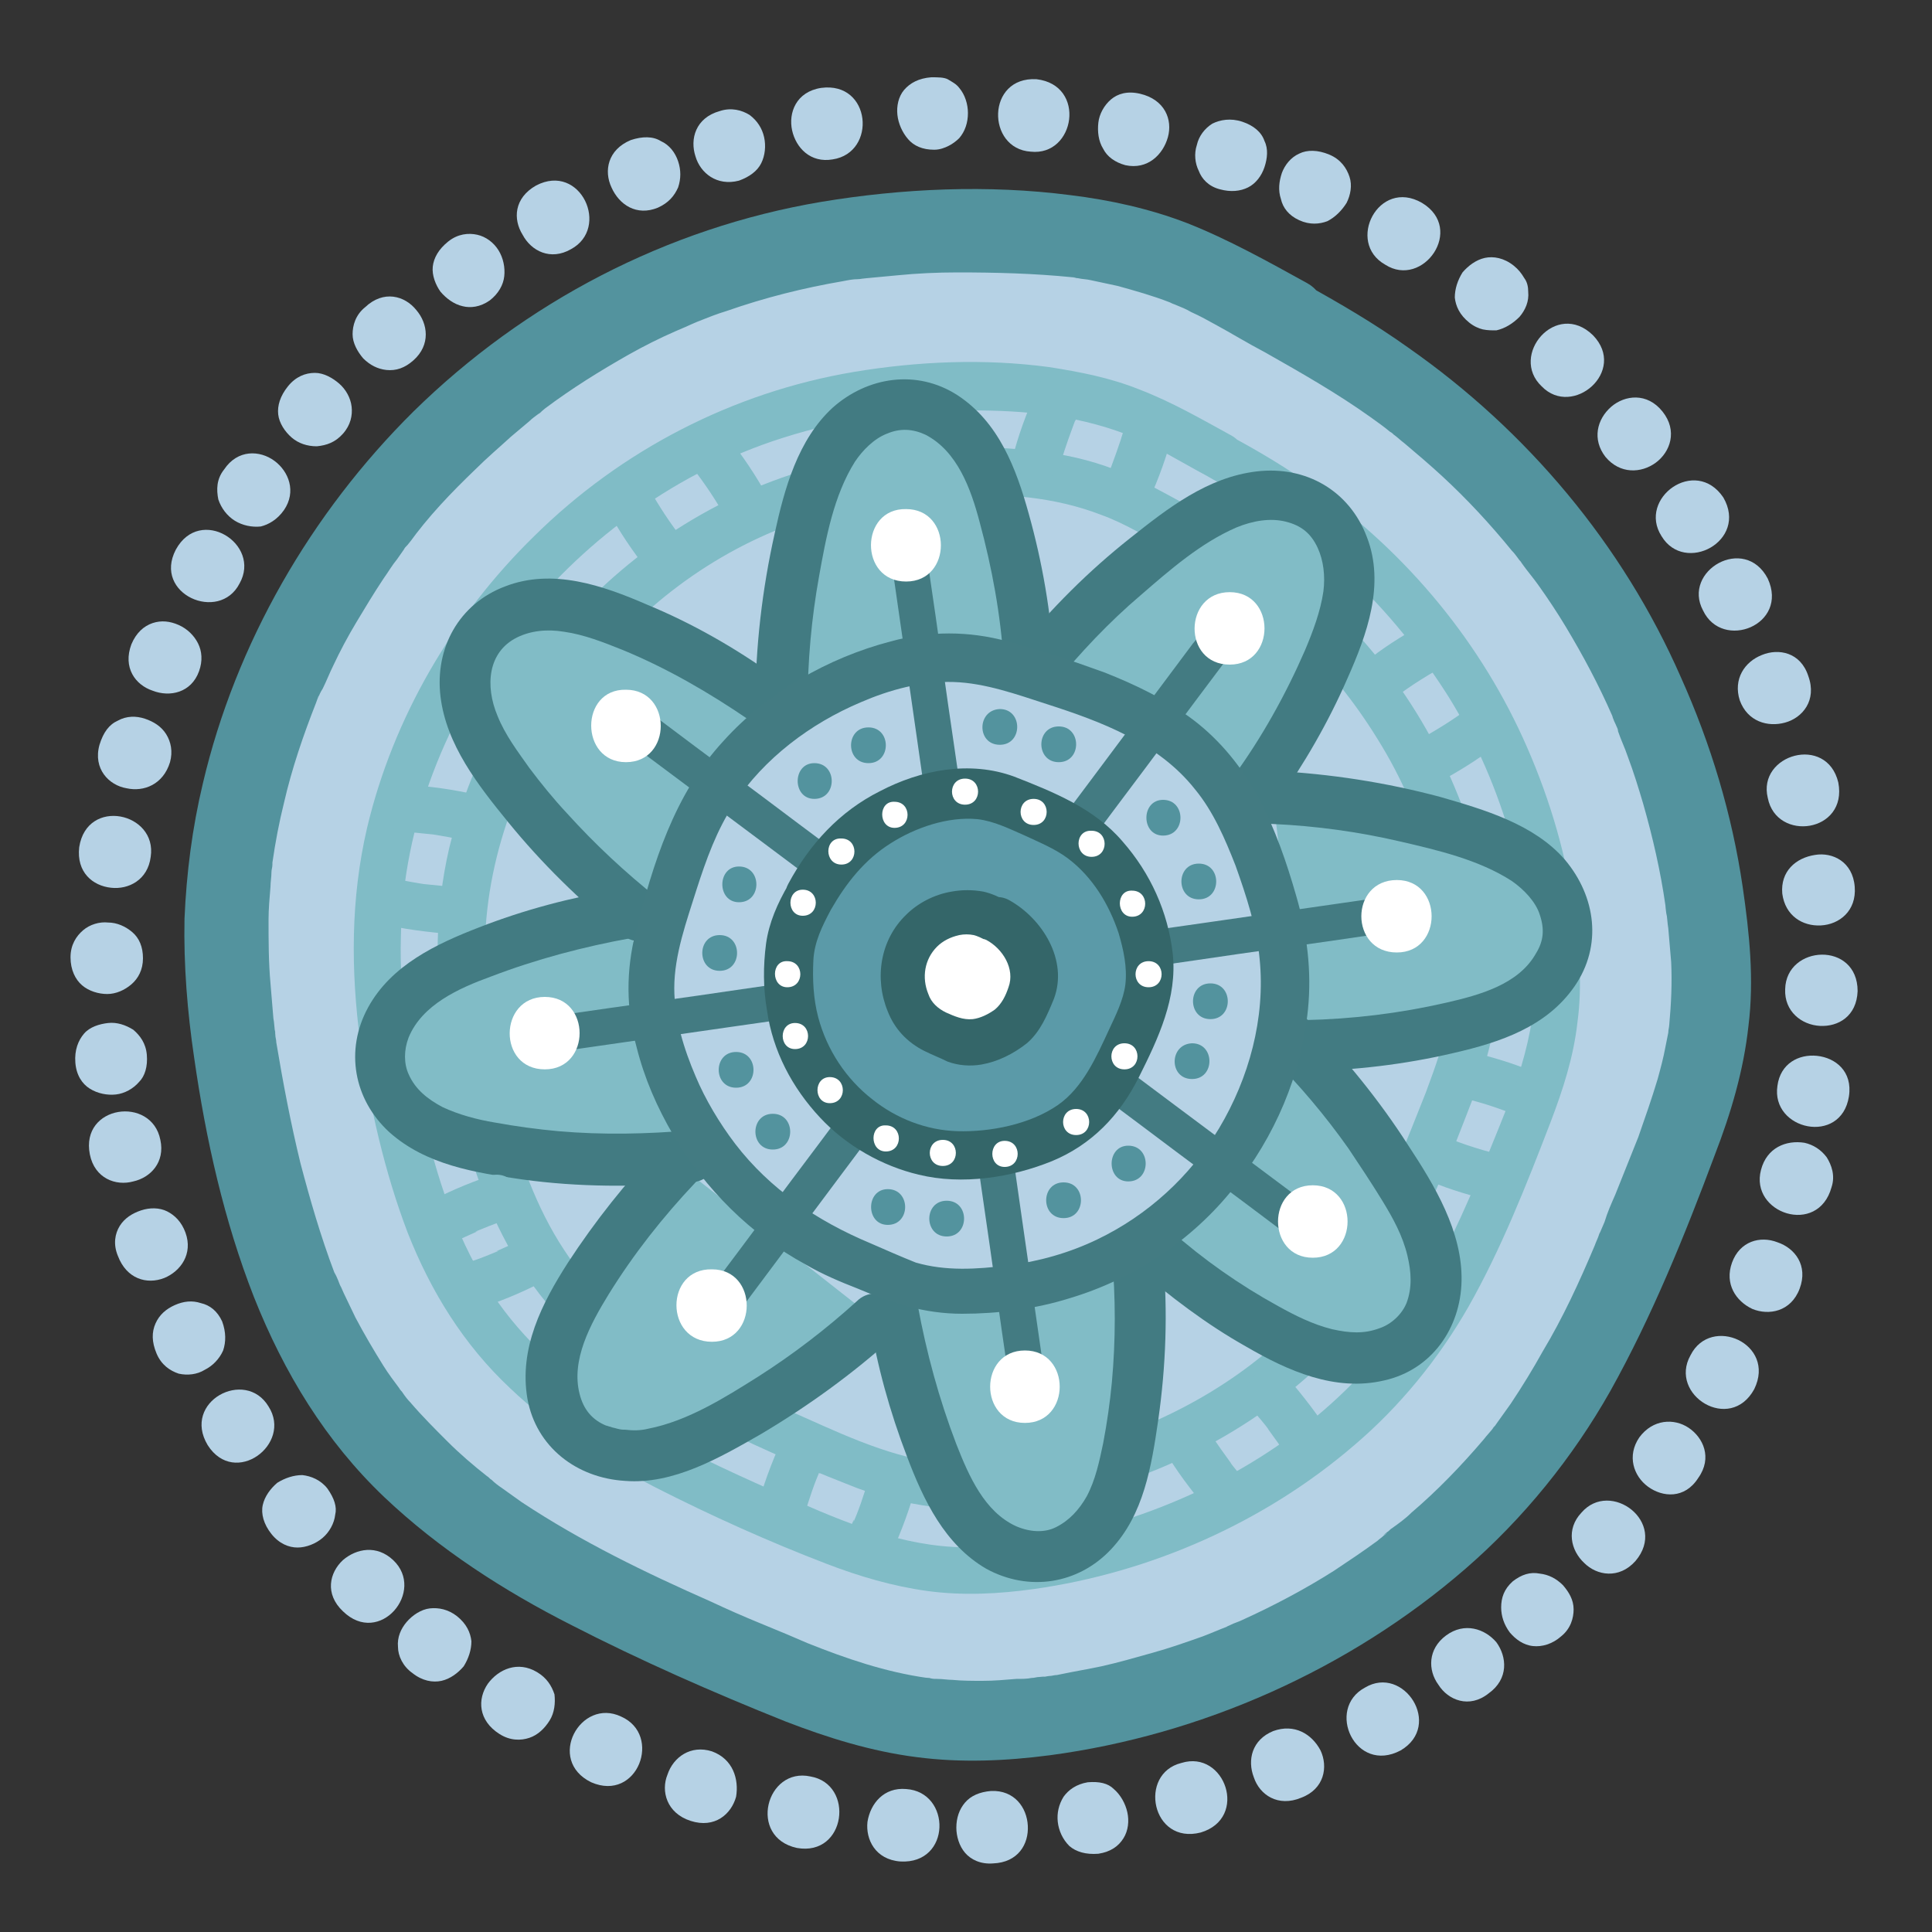 <?xml version="1.0" encoding="utf-8"?>
<!-- Generator: Adobe Illustrator 24.2.0, SVG Export Plug-In . SVG Version: 6.00 Build 0)  -->
<svg version="1.1" id="Layer_1" xmlns="http://www.w3.org/2000/svg" xmlns:xlink="http://www.w3.org/1999/xlink" x="0px" y="0px"
	 viewBox="0 0 200 200" style="enable-background:new 0 0 200 200;" xml:space="preserve">
<rect x="0" y="0" width="200" height="200" fill="#333333" stroke="none"/>
<style type="text/css">
	.st0{fill:#B6D2E5;}
	.st1{fill:#53939E;}
	.st2{fill:#80BCC6;}
	.st3{fill:#81BCC6;}
	.st4{fill:#427B82;}
	.st5{fill:#437B82;}
	.st6{fill:#5B9AA8;}
	.st7{fill:#346669;}
	.st8{fill:#FFFFFF;}
</style>
<g>
	<path class="st0" d="M133.1,32.9c3.4,1.9,6.8,3.9,10.1,6.1c17.8,12.2,29.6,31.1,33.1,52.3c0.8,4.9,1.3,9.9,0.7,14.9
		c-0.7,5.9-3,11.6-5.3,17.1c-3.4,8.4-6.9,16.8-12,24.2c-10.3,14.8-26.9,24.6-44.5,28.7c-7.1,1.7-14.5,2.5-21.7,1.2
		c-5.9-1-11.4-3.4-16.9-5.8c-14.6-6.3-29.8-13.2-39.3-25.9c-6.4-8.6-9.6-19.1-11.7-29.5c-1.6-7.8-2.7-15.8-2.2-23.8
		c0.3-4.2,1-8.4,2.1-12.5C31.2,59,46.4,40.7,66.1,31.2C76,26.4,87,24,97.9,23.8c10.3-0.1,19.2,0.5,28.4,5.4
		C128.6,30.4,130.9,31.6,133.1,32.9"/>
	<path class="st1" d="M131,36.5c3.7,2.1,7.4,4.2,10.9,6.7c0.7,0.5,1.4,1,2,1.5c0.2,0.1,0.3,0.2,0.5,0.4c-0.1-0.1-0.7-0.6-0.1-0.1
		c0.4,0.3,0.7,0.6,1.1,0.9c1.3,1.1,2.6,2.2,3.9,3.4c2.6,2.4,5,5,7.2,7.7c0.3,0.3,0.5,0.6,0.8,1c0.1,0.1,0.4,0.4,0.4,0.5
		c0-0.1-0.6-0.8-0.1-0.1c0.5,0.7,1.1,1.4,1.6,2.1c1,1.4,2,2.9,2.9,4.4c1.8,3,3.4,6,4.8,9.2c0,0.1,0.4,1.1,0.5,1.1c0,0-0.4-1-0.1-0.1
		c0.1,0.2,0.2,0.4,0.2,0.6c0.3,0.9,0.7,1.7,1,2.6c0.6,1.6,1.1,3.2,1.6,4.9c1,3.5,1.8,7,2.3,10.5c0,0.2,0.2,1.7,0.1,0.8
		c0.1,0.5,0.1,1,0.2,1.6c0.1,1.2,0.2,2.3,0.3,3.5c0.1,2.2,0,4.3-0.2,6.5c-0.1,0.7,0.1-0.6,0,0c0,0.2-0.1,0.5-0.1,0.8
		c-0.1,0.5-0.2,1-0.3,1.5c-0.2,1.1-0.5,2.2-0.8,3.3c-0.6,2-1.3,4-2,6c-0.8,2-1.6,4-2.4,6c-0.4,0.9-0.8,1.8-1.1,2.8
		c-0.2,0.5-0.4,0.9-0.6,1.4c0.3-0.7,0-0.1,0,0c-0.1,0.3-0.3,0.7-0.4,1c-1.6,3.8-3.3,7.5-5.4,11c-1,1.8-2.1,3.6-3.3,5.4
		c-0.5,0.7-1,1.4-1.5,2.1c-0.1,0.2-0.3,0.3-0.4,0.5c0.6-0.7,0.2-0.2,0.1-0.1c-0.3,0.4-0.7,0.8-1,1.2c-2.3,2.7-4.8,5.3-7.5,7.6
		c-0.6,0.6-1.3,1.1-2,1.6c-0.2,0.1-0.3,0.3-0.5,0.4c-0.1,0.1-0.7,0.5-0.2,0.2c0.5-0.3-0.1,0.1-0.2,0.2c-0.2,0.2-0.4,0.3-0.6,0.5
		c-1.5,1.1-3,2.1-4.5,3.1c-3,1.9-6.2,3.6-9.5,5.1c-0.4,0.2-0.8,0.3-1.2,0.5c-0.1,0.1-0.8,0.3-0.2,0.1c0.5-0.2-0.1,0-0.2,0.1
		c-0.8,0.3-1.7,0.7-2.5,1c-1.7,0.6-3.4,1.2-5.2,1.7c-1.8,0.5-3.5,1-5.3,1.4c-1,0.2-2,0.4-3.1,0.6c-0.5,0.1-1,0.2-1.5,0.3
		c-0.3,0-0.5,0.1-0.8,0.1c-0.1,0-1.1,0.2-0.6,0.1c0.5-0.1-0.3,0-0.4,0c-0.3,0-0.5,0.1-0.8,0.1c-0.5,0.1-1,0.1-1.6,0.1
		c-1.2,0.1-2.3,0.2-3.5,0.2c-1,0-2.1,0-3.1-0.1c-0.5,0-1-0.1-1.6-0.1c-0.3,0-0.5,0-0.8-0.1c-0.3,0-0.9-0.1-0.2,0
		c-4.3-0.6-8.4-2-12.4-3.6c-0.5-0.2-0.9-0.4-1.4-0.6c-0.2-0.1-0.5-0.2-0.7-0.3c0.2,0.1,0.7,0.3,0,0c-1-0.4-1.9-0.8-2.9-1.2
		c-1.7-0.7-3.3-1.4-5-2.2c-6.8-3-13.4-6.2-19.6-10.3c-0.7-0.5-1.4-1-2.1-1.5c-0.3-0.2-0.7-0.5-1-0.8c-0.2-0.1-0.3-0.3-0.5-0.4
		c-0.4-0.3,0.6,0.5,0,0c-1.4-1.1-2.8-2.3-4.1-3.6c-1.3-1.3-2.6-2.6-3.8-4c-0.3-0.3-0.6-0.7-0.8-1c-0.1-0.2-0.3-0.3-0.4-0.5
		c0.1,0.1,0.5,0.7,0.1,0.1c-0.6-0.8-1.2-1.6-1.7-2.4c-1-1.6-2-3.3-2.9-5c-0.4-0.8-0.8-1.7-1.2-2.5c-0.1-0.2-0.6-1.4-0.3-0.6
		c-0.2-0.5-0.4-1.1-0.7-1.6c-1.4-3.7-2.5-7.5-3.5-11.3c-1-4.1-1.8-8.3-2.5-12.5c0-0.3-0.1-0.5-0.1-0.8c-0.1-0.8,0-0.3,0-0.1
		c-0.1-0.5-0.1-1.1-0.2-1.6c-0.1-1.2-0.2-2.4-0.3-3.6c-0.2-2.2-0.2-4.4-0.2-6.6c0-1.1,0.1-2.2,0.2-3.4c0-0.5,0.1-1,0.1-1.5
		c0-0.3,0.1-0.5,0.1-0.8c0-0.1,0-0.3,0-0.4c-0.1,0.4-0.1,0.5,0,0.2c0.3-2.1,0.7-4.2,1.2-6.2c0.8-3.5,2-7,3.3-10.3
		c0.1-0.3,0.5-1.4,0.2-0.4c0.1-0.4,0.3-0.8,0.5-1.1c0.4-0.8,0.7-1.6,1.1-2.4c0.7-1.5,1.5-3,2.4-4.5c0.9-1.5,1.8-3,2.8-4.5
		c0.5-0.7,0.9-1.4,1.4-2c0.2-0.3,0.5-0.7,0.7-1c0.1-0.2,0.2-0.3,0.4-0.5c0.1-0.1,0.7-1,0.1-0.1c2-2.8,4.4-5.3,6.9-7.7
		c1.2-1.2,2.5-2.3,3.7-3.4c0.6-0.5,1.3-1.1,1.9-1.6c0.3-0.3,0.6-0.5,1-0.8c0.7-0.5-0.1,0.1-0.1,0.1l0.7-0.6c2.8-2.1,5.7-3.9,8.7-5.6
		c1.6-0.9,3.2-1.7,4.8-2.4c0.5-0.2,0.9-0.4,1.4-0.6c-0.7,0.3,0,0,0.2-0.1c0.2-0.1,0.5-0.2,0.7-0.3c1-0.4,2-0.8,3-1.1
		c4-1.4,8-2.4,12.1-3.1c0.5-0.1,1-0.2,1.5-0.2c0.3,0,0.6-0.1,0.9-0.1c-0.2,0-0.8,0.1,0,0c1.1-0.1,2.1-0.2,3.2-0.3
		c2-0.2,4.1-0.3,6.2-0.3c4,0,7.9,0.1,11.9,0.5c0.2,0,0.8,0.1-0.1,0c0.2,0,0.5,0.1,0.7,0.1c0.4,0.1,0.9,0.1,1.3,0.2
		c0.9,0.2,1.9,0.4,2.8,0.6c1.8,0.5,3.6,1,5.4,1.7c0.2,0.1,0.4,0.2,0.7,0.3c-0.8-0.3-0.2-0.1,0,0c0.5,0.2,1,0.4,1.5,0.7
		c0.9,0.4,1.8,0.9,2.7,1.4C127.3,34.4,129.1,35.5,131,36.5c1.9,1.1,4.7,0.5,5.8-1.5c1-2,0.5-4.6-1.5-5.7c-4-2.2-8.1-4.5-12.4-6.2
		c-3.9-1.5-8-2.4-12.1-2.9c-8.5-1.1-17.4-0.7-25.8,0.7C69,23.6,54.3,31.3,42.8,42.6C32.2,53.1,24.4,66.6,21,81.1
		c-1.1,4.6-1.7,9.3-1.9,14c-0.1,4.8,0.3,9.7,1,14.4c1.2,8.4,3.1,16.9,6.2,24.8c3.1,7.8,7.4,14.9,13.5,20.7
		c5.7,5.4,12.4,9.7,19.3,13.2c7.2,3.7,14.7,7,22.2,10c4.4,1.7,8.9,3.1,13.6,3.7c4.6,0.6,9.2,0.4,13.8-0.2c15.7-2.1,31-8.9,43-19.3
		c6-5.2,11.1-11.5,15-18.4c4.3-7.7,7.7-16.1,10.8-24.4c1.7-4.4,3-8.8,3.5-13.4c0.6-4.8,0.1-9.6-0.6-14.4c-1.1-7.5-3.3-14.8-6.4-21.7
		c-6-13.7-15.9-25.5-28.2-34.1c-3.5-2.5-7.1-4.6-10.9-6.7c-1.9-1.1-4.7-0.5-5.8,1.5C128.4,32.7,128.9,35.3,131,36.5"/>
	<path class="st2" d="M150.7,113.5c2.3,0.5,4.5,1.2,6.6,2.1c0.5,0.2,1.4,0,1.9-0.2c0.5-0.3,1-0.9,1.1-1.5c0.1-0.6,0.1-1.3-0.2-1.9
		c-0.1-0.2-0.3-0.3-0.4-0.5c-0.3-0.3-0.7-0.5-1.1-0.6c-2.1-0.9-4.3-1.5-6.6-2.1c-0.6-0.1-1.3-0.1-1.9,0.2c-0.5,0.3-1,0.9-1.1,1.5
		C148.8,111.8,149.4,113.2,150.7,113.5"/>
	<path class="st2" d="M156,119.7c-2.2-0.5-4.5-1.2-6.6-2.1c-0.5-0.2-1.4,0-1.9,0.2c-0.5,0.3-1,0.9-1.1,1.5c-0.1,0.6-0.1,1.3,0.2,1.9
		c0.1,0.2,0.3,0.3,0.4,0.5c0.3,0.3,0.7,0.5,1.1,0.6c2.1,0.9,4.3,1.5,6.6,2.1c0.6,0.1,1.3,0.1,1.9-0.2c0.5-0.3,1-0.9,1.1-1.5
		C157.9,121.5,157.3,120,156,119.7"/>
	<path class="st0" d="M182.3,121.1c-1.2,4.5,5.9,6.9,7.3,1.8c0.4-1.2,0-2.3-0.5-3.1c-0.6-0.8-1.4-1.3-2.3-1.5
		C184.9,118,182.9,118.8,182.3,121.1"/>
	<path class="st0" d="M179.3,130.7c-0.8,2.2,0.4,4,2.1,4.8c1.7,0.7,4,0.3,4.9-2.1c0.9-2.4-0.5-4.2-2.3-4.8
		C182.2,127.9,180.1,128.5,179.3,130.7"/>
	<path class="st0" d="M175,140.3c-2.3,4.1,4.1,8.1,6.6,3.5C183.9,139.1,177.1,136.1,175,140.3"/>
	<path class="st0" d="M169.7,148.8c-1.3,1.9-0.6,4,0.9,5.1c1.5,1.1,3.8,1.3,5.2-0.9c1.5-2.1,0.5-4.2-1-5.2
		C173.3,146.8,171.1,146.9,169.7,148.8"/>
	<path class="st0" d="M163.7,156.6c-1.6,1.7-1.1,3.9,0.3,5.2c1.3,1.3,3.6,1.7,5.3-0.2C172.7,157.6,166.7,153.1,163.7,156.6"/>
	<path class="st0" d="M156.6,163.7c-0.9,0.8-1.2,1.7-1.2,2.7c0,0.9,0.3,1.8,0.9,2.6c0.6,0.7,1.4,1.3,2.4,1.4c0.9,0.1,2-0.2,2.9-1
		c1-0.8,1.3-1.9,1.3-2.8c0-1-0.5-1.8-1.1-2.5c-0.7-0.7-1.5-1.1-2.4-1.2C158.4,162.7,157.5,163,156.6,163.7"/>
	<path class="st0" d="M149.7,169.3c-1.9,1.4-1.9,3.6-0.8,5.1c1,1.6,3.2,2.5,5.2,0.9c2.1-1.5,1.9-3.8,0.8-5.3
		C153.7,168.6,151.6,167.9,149.7,169.3"/>
	<path class="st0" d="M141.3,174.7c-4.1,2.2-1,9,3.7,6.5C149.4,178.6,145.3,172.3,141.3,174.7"/>
	<path class="st0" d="M131.8,179.2c-2.2,0.9-2.7,3-2,4.8c0.6,1.8,2.5,3.1,4.9,2.1c2.4-0.9,2.8-3.2,2-4.9
		C135.8,179.5,134,178.4,131.8,179.2"/>
	<path class="st0" d="M122.3,182.5c-4.5,1.1-3.1,8.5,2,7.2C129.3,188.2,126.8,181.1,122.3,182.5"/>
	<path class="st0" d="M112.6,184.5c-1.2,0.2-2,0.8-2.5,1.5c-0.5,0.8-0.7,1.7-0.6,2.6c0.1,0.9,0.5,1.8,1.2,2.5c0.7,0.6,1.7,0.9,3,0.8
		c1.3-0.2,2.1-0.8,2.6-1.6c0.5-0.8,0.6-1.8,0.4-2.7c-0.2-0.9-0.7-1.8-1.4-2.4C114.7,184.6,113.8,184.4,112.6,184.5"/>
	<path class="st0" d="M102.6,185.4c-1.2,0.1-2.1,0.5-2.7,1.2c-0.6,0.7-0.9,1.6-0.9,2.6c0,0.9,0.3,1.9,0.9,2.6
		c0.6,0.7,1.6,1.2,2.9,1.1c2.6-0.1,3.7-2,3.6-3.9C106.3,187.1,105,185.3,102.6,185.4"/>
	<path class="st0" d="M93.8,185.2c-2.3-0.2-3.7,1.5-4,3.4c-0.2,1.8,0.8,3.9,3.4,4.1C98.5,193,98.5,185.5,93.8,185.2"/>
	<path class="st0" d="M83.9,183.9c-4.6-1-6.5,6.3-1.4,7.4C87.6,192.2,88.5,184.7,83.9,183.9"/>
	<path class="st0" d="M73.7,181.3c-2.2-0.7-4,0.6-4.6,2.4c-0.7,1.7-0.1,4,2.4,4.8c2.5,0.8,4.2-0.7,4.7-2.5
		C76.5,184.2,75.9,182.1,73.7,181.3"/>
	<path class="st0" d="M64.3,177.7c-4.2-2-7.8,4.5-3.1,6.8C66,186.6,68.6,179.6,64.3,177.7"/>
	<path class="st0" d="M55.6,173.1c-2-1.2-4-0.3-5.1,1.2c-1.1,1.6-1,3.8,1.2,5.2c1.1,0.7,2.2,0.7,3.1,0.4c0.9-0.3,1.6-1,2.1-1.8
		c0.5-0.8,0.6-1.8,0.5-2.7C57.1,174.5,56.6,173.7,55.6,173.1"/>
	<path class="st0" d="M47.3,167.3c-0.9-0.7-1.9-0.9-2.8-0.8c-0.9,0.1-1.8,0.7-2.4,1.4c-0.6,0.7-1,1.6-0.9,2.6c0,0.9,0.5,2,1.5,2.7
		c1,0.8,2.1,1,3,0.8c0.9-0.2,1.7-0.8,2.3-1.5c0.5-0.8,0.8-1.7,0.8-2.6C48.7,169,48.3,168.1,47.3,167.3"/>
	<path class="st0" d="M40.7,161.5c-1.7-1.6-3.8-1.2-5.2,0c-1.4,1.3-1.9,3.5,0,5.3C39.3,170.5,44.1,164.7,40.7,161.5"/>
	<path class="st0" d="M33.9,154.1c-0.7-0.9-1.7-1.3-2.6-1.4c-0.9,0-1.8,0.3-2.6,0.8c-0.7,0.6-1.3,1.4-1.5,2.3c-0.2,0.9,0.1,2,0.9,3
		c0.8,1,1.8,1.4,2.7,1.4c0.9,0,1.9-0.4,2.6-1c0.7-0.6,1.2-1.5,1.3-2.4C34.9,156,34.6,155.1,33.9,154.1"/>
	<path class="st0" d="M27.8,145.6c-2.4-4-9-0.5-6.3,4C24.3,154,30.3,149.5,27.8,145.6"/>
	<path class="st0" d="M23,136.8c-0.5-1.1-1.3-1.7-2.2-1.9c-0.9-0.3-1.8-0.2-2.7,0.2c-0.9,0.4-1.6,1-2,1.9c-0.4,0.9-0.4,1.9,0.1,3.1
		c0.5,1.2,1.4,1.8,2.3,2.1c0.9,0.2,1.9,0.1,2.7-0.4c0.8-0.4,1.5-1.1,1.9-2C23.4,138.9,23.4,137.9,23,136.8"/>
	<path class="st0" d="M19.2,127.6c-0.4-1.1-1.1-1.8-1.9-2.2c-0.8-0.4-1.8-0.4-2.7-0.1c-0.9,0.3-1.7,0.8-2.2,1.6
		c-0.5,0.8-0.7,1.9-0.2,3.1c0.9,2.4,3,3,4.8,2.3C18.7,131.6,20,129.8,19.2,127.6"/>
	<path class="st0" d="M16.6,118c-0.9-4.6-8.3-3.6-7.3,1.5c0.5,2.5,2.7,3.3,4.5,2.8C15.6,121.9,17.1,120.3,16.6,118"/>
	<path class="st0" d="M15.2,109.2c-0.1-1.2-0.7-2-1.4-2.6c-0.8-0.5-1.7-0.8-2.6-0.7c-0.9,0.1-1.9,0.4-2.5,1.1c-0.6,0.7-1,1.7-0.9,3
		c0.1,1.3,0.7,2.2,1.5,2.7c0.8,0.5,1.8,0.7,2.7,0.6c0.9-0.1,1.8-0.6,2.4-1.3C15,111.4,15.3,110.4,15.2,109.2"/>
	<path class="st0" d="M14.8,99.2c0-1.2-0.4-2.1-1.1-2.7c-0.7-0.6-1.6-1-2.5-1c-0.9-0.1-1.9,0.2-2.6,0.8c-0.7,0.6-1.3,1.5-1.3,2.8
		c0,1.3,0.5,2.3,1.2,2.9c0.7,0.6,1.7,0.9,2.6,0.9c0.9,0,1.8-0.4,2.5-1C14.3,101.3,14.8,100.4,14.8,99.2"/>
	<path class="st0" d="M15.6,88.7c0.7-4.6-6.6-6.2-7.4-1c-0.3,2.6,1.4,4,3.3,4.2C13.3,92.1,15.3,91.1,15.6,88.7"/>
	<path class="st0" d="M17.6,78.9c0.3-1.1,0.1-2.1-0.4-2.9c-0.5-0.8-1.3-1.3-2.2-1.6s-1.9-0.3-2.8,0.2c-0.9,0.4-1.5,1.2-1.9,2.5
		c-0.7,2.5,1,4.2,2.8,4.5C14.9,82,16.9,81.2,17.6,78.9"/>
	<path class="st0" d="M20.6,69.5c0.4-1.1,0.3-2.1-0.1-2.9c-0.4-0.8-1.1-1.5-2-1.9c-0.9-0.4-1.8-0.5-2.7-0.2c-0.9,0.3-1.7,1-2.2,2.2
		c-0.9,2.4,0.4,4.2,2.2,4.8C17.6,72.2,19.8,71.7,20.6,69.5"/>
	<path class="st0" d="M24.8,60.4c2.3-4.1-4.1-8.1-6.6-3.5C15.8,61.5,22.7,64.5,24.8,60.4"/>
	<path class="st0" d="M29.4,52.8c1.3-1.9,0.5-4-1-5.1c-1.5-1.1-3.8-1.2-5.2,0.9c-0.8,1-0.8,2.1-0.6,3.1c0.3,0.9,0.9,1.7,1.7,2.2
		c0.8,0.5,1.8,0.7,2.7,0.6C27.8,54.3,28.7,53.8,29.4,52.8"/>
	<path class="st0" d="M35.5,44.9c0.8-0.9,1-1.9,0.9-2.8c-0.1-0.9-0.6-1.8-1.3-2.4c-0.7-0.6-1.6-1.1-2.5-1.1c-1,0-2,0.4-2.8,1.4
		c-0.8,1-1.1,2-1,2.9c0.1,0.9,0.7,1.8,1.4,2.4c0.7,0.6,1.6,0.9,2.6,0.9C33.8,46.1,34.7,45.8,35.5,44.9"/>
	<path class="st0" d="M42.8,37.3c1.8-1.6,1.5-3.8,0.3-5.2c-1.2-1.5-3.4-2.1-5.3-0.3c-1,0.8-1.3,1.9-1.3,2.8c0,0.9,0.5,1.8,1.1,2.5
		c0.7,0.7,1.5,1.1,2.4,1.2C41,38.4,41.9,38.1,42.8,37.3"/>
	<path class="st0" d="M50.7,31.1c0.9-0.7,1.4-1.6,1.5-2.5c0.1-0.9-0.1-1.9-0.6-2.7c-0.5-0.8-1.3-1.4-2.2-1.6c-0.9-0.2-2-0.1-3,0.7
		c-1,0.8-1.5,1.7-1.6,2.6c-0.1,0.9,0.3,1.9,0.8,2.6c0.6,0.7,1.4,1.3,2.3,1.5C48.7,31.9,49.7,31.8,50.7,31.1"/>
	<path class="st0" d="M59.1,25.8c4.1-2.2,1-9-3.6-6.6c-2.3,1.3-2.4,3.5-1.4,5.1C55,26,57,27,59.1,25.8"/>
	<path class="st0" d="M68.1,21.5c1.1-0.5,1.7-1.2,2.1-2.1c0.3-0.9,0.3-1.8,0-2.7c-0.3-0.9-0.9-1.7-1.8-2.1c-0.8-0.5-1.9-0.5-3.1-0.1
		c-2.4,1-2.8,3.2-2,4.9C64.1,21.2,65.9,22.4,68.1,21.5"/>
	<path class="st0" d="M76.5,18.7c1.1-0.4,1.9-1,2.3-1.8c0.4-0.8,0.5-1.8,0.3-2.7c-0.2-0.9-0.7-1.7-1.5-2.3c-0.8-0.5-1.9-0.8-3.1-0.4
		c-2.5,0.7-3.1,2.9-2.5,4.7C72.5,17.9,74.2,19.3,76.5,18.7"/>
	<path class="st0" d="M86.2,16.5c4.6-0.7,4-8.1-1.2-7.4c-2.6,0.4-3.4,2.6-3,4.4C82.4,15.3,83.9,16.9,86.2,16.5"/>
	<path class="st0" d="M96.7,15.5c0.6,0,1.1-0.2,1.5-0.4c0.4-0.2,0.8-0.5,1.1-0.8c0.6-0.7,0.9-1.6,0.9-2.6c0-0.9-0.3-1.9-0.9-2.6
		c-0.3-0.4-0.7-0.6-1.2-0.9C97.7,8,97.1,8,96.4,8c-1.3,0.1-2.2,0.6-2.8,1.3C93,10,92.8,11,92.9,11.9c0.1,0.9,0.5,1.8,1.1,2.5
		C94.6,15.1,95.5,15.5,96.7,15.5"/>
	<path class="st0" d="M106.7,15.7c4.6,0.5,5.8-6.9,0.6-7.5C102.1,7.9,102.1,15.4,106.7,15.7"/>
	<path class="st0" d="M116.5,17.1c2.3,0.5,3.9-1.1,4.4-2.9c0.5-1.8-0.3-3.9-2.9-4.5c-1.3-0.3-2.3,0-3,0.6c-0.7,0.6-1.2,1.5-1.3,2.4
		c-0.1,0.9,0,1.9,0.5,2.7C114.6,16.2,115.4,16.8,116.5,17.1"/>
	<path class="st0" d="M126.3,19.6c1.1,0.3,2.1,0.2,2.9-0.2c0.8-0.4,1.4-1.2,1.7-2.1c0.3-0.9,0.4-1.9,0-2.7c-0.3-0.9-1.1-1.6-2.3-2
		c-1.2-0.4-2.3-0.2-3.1,0.2c-0.8,0.5-1.4,1.3-1.6,2.2c-0.3,0.9-0.2,1.9,0.2,2.7C124.4,18.5,125.1,19.3,126.3,19.6"/>
	<path class="st0" d="M134.5,22.8c1.1,0.5,2.1,0.4,2.9,0.1c0.8-0.4,1.5-1.1,2-1.9c0.4-0.8,0.6-1.8,0.3-2.7c-0.3-0.9-0.9-1.8-2.1-2.3
		c-1.2-0.5-2.3-0.5-3.1-0.1c-0.9,0.4-1.5,1.2-1.8,2c-0.3,0.9-0.4,1.8-0.1,2.7C132.8,21.5,133.4,22.3,134.5,22.8"/>
	<path class="st0" d="M143.4,27.4c3.9,2.5,8.3-3.7,3.8-6.4C142.7,18.4,139.3,25.1,143.4,27.4"/>
	<path class="st0" d="M152.1,33.4c0.5,0.4,1,0.6,1.4,0.7c0.5,0.1,0.9,0.1,1.4,0.1c0.9-0.2,1.7-0.7,2.4-1.4c0.6-0.7,1-1.6,0.9-2.6
		c0-0.5-0.1-1-0.4-1.4c-0.3-0.5-0.6-0.9-1.1-1.3c-1-0.8-2.1-1-3-0.8c-0.9,0.2-1.7,0.8-2.3,1.5c-0.5,0.8-0.8,1.7-0.8,2.6
		C150.7,31.7,151.1,32.6,152.1,33.4"/>
	<path class="st0" d="M159.6,40c3.2,3.3,8.9-1.6,5.3-5.3C161.1,31,156.2,36.8,159.6,40"/>
	<path class="st0" d="M166.2,47.3c1.5,1.8,3.7,1.7,5.2,0.6c1.5-1.1,2.3-3.3,0.7-5.3c-1.6-2-3.9-1.7-5.3-0.5
		C165.3,43.4,164.8,45.5,166.2,47.3"/>
	<path class="st0" d="M172,55.5c2.4,4,9,0.5,6.4-4C175.5,47.2,169.5,51.6,172,55.5"/>
	<path class="st0" d="M176.3,63.2c2,4.2,8.9,1.5,6.7-3.3C180.6,55.3,174.1,59.1,176.3,63.2"/>
	<path class="st0" d="M180.1,72.5c0.8,2.2,2.9,2.8,4.7,2.3c1.8-0.5,3.3-2.3,2.4-4.8c-0.8-2.5-3.1-2.9-4.8-2.2
		C180.6,68.5,179.4,70.3,180.1,72.5"/>
	<path class="st0" d="M183,82.6c0.9,4.6,8.3,3.6,7.3-1.6C189.1,76,181.9,78.1,183,82.6"/>
	<path class="st0" d="M184.5,92.5c0.3,2.3,2.1,3.4,4,3.3c1.9-0.1,3.7-1.5,3.5-4c-0.2-2.6-2.3-3.6-4.1-3.3
		C185.9,88.8,184.3,90.2,184.5,92.5"/>
	<path class="st0" d="M184.8,102.4c-0.1,2.3,1.7,3.7,3.6,3.8c1.9,0.1,3.8-1,3.9-3.6C192.3,97.4,184.9,97.8,184.8,102.4"/>
	<path class="st0" d="M184,112.4c-0.7,4.6,6.6,6.2,7.4,1.1c0.4-2.6-1.4-4-3.3-4.2C186.2,109.1,184.3,110.1,184,112.4"/>
	<path class="st2" d="M121.3,57c4.6,2.5,8.9,5.4,12.7,8.9c3.3,3.1,6.2,6.7,8.6,10.6c2.5,4,4.3,8.2,5.6,12.8c1.4,5,2.5,10.5,1.8,15.6
		c-0.4,2.8-1.4,5.5-2.4,8.2c-1,2.5-2,5.1-3.1,7.6c-2.1,4.9-4.5,9.7-7.9,13.8c-6.1,7.3-14.5,12.3-23.5,15c-5.2,1.5-10.7,2.6-16.1,1.9
		c-5.4-0.7-10.6-3.3-15.6-5.5c-8.6-3.8-17.7-8.4-23-16.5c-2.9-4.4-4.7-9.5-6-14.6c-1.4-5.6-2.4-11.3-2.2-17c0.2-9.8,4.1-19.4,10-27
		C65.9,63,73.8,57.1,82.7,54c5.2-1.8,10.7-2.7,16.2-2.8c5.1-0.1,10.2,0.2,15.1,2.1C116.5,54.2,118.9,55.7,121.3,57
		c2.8,1.5,5.2-2.7,2.5-4.2c-2.8-1.5-5.5-3.1-8.4-4.2c-2.6-1-5.3-1.6-8.1-1.9c-5.8-0.7-11.7-0.5-17.5,0.5C79,48.9,69,54.2,61.3,61.8
		c-7.2,7.1-12.4,16.2-14.8,26C45,94.3,45,100.8,46,107.3c0.8,5.7,2.1,11.4,4.3,16.8c2.1,5.2,5,9.9,9.1,13.8c3.8,3.6,8.4,6.5,13,8.9
		c4.9,2.5,10.1,4.8,15.2,6.8c2.9,1.2,5.9,2,9.1,2.4c3.2,0.4,6.4,0.2,9.6-0.2c10.4-1.5,20.6-6,28.6-12.9c4.1-3.5,7.5-7.8,10.1-12.4
		c3-5.2,5.2-10.9,7.4-16.6c1.1-2.8,2-5.7,2.4-8.7c0.4-3.2,0.2-6.4-0.3-9.6c-0.7-5.2-2.2-10.2-4.3-15c-4.1-9.4-10.8-17.4-19.1-23.3
		c-2.4-1.7-4.9-3.1-7.4-4.6C121,51.2,118.5,55.4,121.3,57"/>
	<path class="st2" d="M125,49.3c5.3,3,10.4,6.2,14.8,10.4c3.9,3.7,7.3,7.9,10.2,12.5c2.9,4.7,5,9.6,6.5,14.9
		c1.7,5.8,2.9,12.3,2.1,18.4c-0.5,3.2-1.5,6.4-2.7,9.4c-1.2,3-2.4,6-3.7,8.9c-2.5,5.7-5.3,11.4-9.3,16.2c-7.1,8.6-17,14.5-27.6,17.7
		c-6.1,1.8-12.7,3.1-19,2.2c-6.3-0.9-12.2-3.8-17.9-6.3c-10.2-4.6-21-10-27.4-19.6c-3.4-5.2-5.5-11.1-6.9-17.1
		c-1.6-6.5-2.8-13.3-2.6-20C41.7,85.2,46.3,74,53.3,65c6.8-8.8,16.1-15.7,26.6-19.3c6.2-2.1,12.6-3.2,19.2-3.2
		c6-0.1,11.9,0.3,17.6,2.5C119.5,46.1,122.2,47.8,125,49.3c2.8,1.5,5.2-2.7,2.5-4.2c-3.1-1.7-6.2-3.5-9.6-4.8
		c-3-1.2-6.1-1.8-9.3-2.3c-6.7-0.9-13.6-0.6-20.2,0.5c-12.5,2.1-24.1,8.1-33.1,17C46.9,63.7,40.7,74.3,38,85.7
		c-1.7,7.3-1.7,14.7-0.7,22.2c1,6.7,2.5,13.4,4.9,19.7c2.4,6.1,5.8,11.6,10.6,16.1c4.4,4.2,9.7,7.5,15.1,10.3
		c5.7,2.9,11.7,5.6,17.7,7.9c3.4,1.3,6.8,2.3,10.4,2.8c3.7,0.5,7.4,0.3,11-0.2c12.1-1.7,23.9-6.9,33.2-14.9c4.7-4,8.7-8.9,11.8-14.3
		c3.4-6,6-12.6,8.5-19.1c1.3-3.4,2.4-6.8,2.8-10.4c0.5-3.7,0.2-7.4-0.3-11.1c-0.8-6-2.5-11.8-4.9-17.3c-4.7-10.8-12.4-20.1-22-26.9
		c-2.8-2-5.8-3.8-8.8-5.4C124.7,43.5,122.2,47.8,125,49.3"/>
	<path class="st3" d="M80.9,73c0-6.7,0.9-13.4,2.6-19.9c0.7-2.6,1.6-5.2,3.2-7.4c1.6-2.2,4-3.8,6.7-3.9c2.7-0.1,5.3,1.6,7,3.7
		c1.7,2.2,2.6,4.8,3.4,7.4c1.5,5.1,2.4,10.4,2.7,15.7"/>
	<path class="st4" d="M83.6,73c0-4.5,0.4-9,1.2-13.4c0.7-3.9,1.5-8.3,3.7-11.8c0.8-1.2,2-2.4,3.3-2.9c1.4-0.6,2.7-0.5,4,0.1
		c3.3,1.7,4.7,5.6,5.6,9c1.3,4.8,2.2,9.7,2.5,14.6c0.1,1.4,1.1,2.6,2.6,2.6c1.4,0,2.7-1.2,2.6-2.6c-0.3-5.2-1.2-10.4-2.6-15.4
		c-1.3-4.7-3.1-9.5-7.4-12.3c-4.2-2.7-9.3-1.9-12.9,1.3c-3.6,3.3-5,8.4-6,13c-1.3,5.8-2,11.8-2,17.7C78.3,76.4,83.6,76.4,83.6,73"/>
	<path class="st3" d="M107.2,69c4.2-5.2,9.1-9.8,14.6-13.8c2.2-1.6,4.5-3,7.1-3.7c2.6-0.7,5.6-0.4,7.7,1.2c2.2,1.7,3.1,4.5,3.1,7.3
		c0,2.7-1,5.4-2.1,7.9c-2.1,4.9-4.7,9.6-7.8,13.9"/>
	<path class="st4" d="M109.1,70.9c2.7-3.3,5.7-6.5,9-9.3c3-2.6,6.2-5.4,9.9-7c1.7-0.7,3.5-1,5.1-0.6c1.6,0.4,2.6,1.2,3.3,2.7
		c0.6,1.3,0.8,2.9,0.6,4.5c-0.3,2.1-1.1,4.2-1.9,6.1c-2,4.6-4.5,9.1-7.5,13.2c-0.8,1.2-0.2,2.9,0.9,3.6c1.3,0.8,2.8,0.2,3.6-0.9
		c2.9-4.1,5.4-8.4,7.4-13c2-4.5,3.9-9.7,2-14.6c-1.8-4.8-6.3-7.4-11.4-6.8c-5.1,0.6-9.2,3.8-13.1,6.9c-4.3,3.4-8.2,7.3-11.7,11.6
		c-0.9,1.1-1.1,2.6,0,3.7C106.3,71.8,108.2,72,109.1,70.9"/>
	<path class="st3" d="M131.8,82.7c6.7,0.3,13.3,1.5,19.7,3.5c2.6,0.8,5.1,1.8,7.2,3.5c2.1,1.7,3.6,4.2,3.6,6.9
		c-0.1,2.7-1.8,5.2-4,6.8c-2.2,1.6-4.9,2.4-7.6,3c-5.2,1.2-10.5,1.9-15.8,2"/>
	<path class="st4" d="M131.8,85.3c4.4,0.2,8.8,0.8,13.1,1.8c3.9,0.9,8.2,1.9,11.6,4.1c1.3,0.9,2.5,2.2,2.9,3.5
		c0.5,1.5,0.4,2.7-0.4,4c-1.8,3.2-5.8,4.3-9.3,5.1c-4.8,1.1-9.7,1.7-14.7,1.8c-3.4,0.1-3.4,5.3,0,5.3c5.2-0.1,10.4-0.7,15.5-1.9
		c4.8-1.1,9.6-2.7,12.5-6.9c2.9-4.2,2.2-9.3-1-13.1c-3.2-3.7-8.4-5.2-12.9-6.5c-5.6-1.5-11.4-2.4-17.3-2.7c-1.4-0.1-2.6,1.3-2.6,2.6
		C129.1,84.2,130.3,85.3,131.8,85.3"/>
	<path class="st3" d="M133.3,107.4c4.7,4.7,8.8,10.1,12.2,15.9c1.3,2.3,2.6,4.8,3,7.4c0.4,2.7-0.2,5.6-2,7.5c-1.9,2-4.8,2.6-7.6,2.3
		c-2.7-0.3-5.2-1.5-7.6-2.9c-4.6-2.6-8-4.9-12-8.4"/>
	<path class="st4" d="M131.5,109.3c3,3,5.7,6.2,8.1,9.6c1.2,1.8,2.4,3.6,3.5,5.4c1.1,1.8,2.1,3.6,2.6,5.7c0.4,1.7,0.5,3.3-0.1,4.9
		c-0.5,1.2-1.6,2.2-2.8,2.6c-1.6,0.6-3.1,0.5-4.9,0.1c-2-0.5-3.8-1.4-5.6-2.4c-4-2.2-7.7-4.8-11.1-7.8c-1.1-0.9-2.7-1.1-3.7,0
		c-1,1-1.1,2.8,0,3.7c3.6,3.1,7.4,6,11.5,8.3c4.3,2.5,9.2,4.7,14.3,3.5c4.9-1.1,7.9-5.4,8-10.3c0.1-5.1-2.8-9.9-5.5-14
		c-3-4.7-6.6-9.1-10.5-13.1C132.8,103.2,129.1,106.9,131.5,109.3"/>
	<path class="st3" d="M117.8,129.9c0.7,6.7,0.3,12.3-0.8,18.9c-0.4,2.6-1,5.3-2.4,7.6c-1.4,2.3-3.6,4.2-6.3,4.6
		c-2.7,0.3-5.4-1-7.3-3c-1.9-2-3.1-4.5-4.1-7c-2-4.9-3.4-10.1-4.3-15.3"/>
	<path class="st4" d="M115.1,129.9c0.4,4.4,0.4,8.8,0,13.2c-0.2,2.1-0.5,4.2-0.9,6.3c-0.4,1.9-0.8,3.8-1.7,5.5
		c-0.8,1.4-1.8,2.5-3.2,3.2c-1.2,0.6-2.7,0.5-4.1-0.1c-3.3-1.5-4.9-5.2-6.2-8.5c-1.8-4.7-3.1-9.5-4-14.4c-0.2-1.4-2-2.2-3.2-1.8
		c-1.5,0.4-2.1,1.8-1.8,3.2c0.8,4.9,2.1,9.6,3.9,14.3c1.7,4.5,3.9,9.1,8.2,11.6c4.4,2.4,9.5,1.6,12.9-2c3.4-3.6,4.2-8.6,4.9-13.4
		c0.8-5.6,1-11.2,0.5-16.9c-0.1-1.4-1.1-2.6-2.6-2.6C116.5,127.3,115,128.5,115.1,129.9"/>
	<path class="st3" d="M90.5,136.5c-5,4.5-10.5,8.4-16.5,11.4c-2.4,1.2-4.9,2.4-7.6,2.6c-2.7,0.3-5.6-0.4-7.4-2.4c-1.9-2-2.4-5-2-7.7
		c0.5-2.7,1.8-5.2,3.2-7.5c2.8-4.5,6.1-8.8,9.7-12.6"/>
	<path class="st4" d="M88.7,134.7c-3.2,2.9-6.6,5.5-10.2,7.8c-3.5,2.2-7.3,4.6-11.4,5.4c-0.8,0.2-1.6,0.2-2.4,0.1
		c-0.3,0-0.4,0-0.8-0.1c-0.3-0.1-0.5-0.1-0.7-0.2c-0.1,0-0.6-0.2-0.4-0.1c-1.5-0.6-2.4-1.7-2.8-3.3c-0.9-3.5,1.1-7.2,3-10.3
		c2.6-4.2,5.6-8,9-11.6c2.3-2.4-1.4-6.2-3.7-3.7c-3.5,3.7-6.7,7.7-9.5,12c-2.7,4.2-5.1,8.9-4.2,14.1c0.9,5,5.1,8.2,10.1,8.5
		c5,0.4,9.8-2.4,14-4.8c4.9-2.9,9.6-6.3,13.8-10.1c1.1-1,1-2.8,0-3.7C91.3,133.6,89.7,133.7,88.7,134.7"/>
	<path class="st3" d="M71.6,119.7c-6.7,0.7-13.4,0.4-20-0.7c-2.6-0.4-5.3-1-7.6-2.4c-2.3-1.4-4.2-3.7-4.5-6.3c-0.3-2.7,1-5.4,3-7.3
		c2-1.9,4.5-3.1,7-4.1c4.9-2,10.1-3.4,15.3-4.3"/>
	<path class="st4" d="M71.6,117c-4.6,0.4-9.2,0.5-13.8,0.1c-2.2-0.2-4.4-0.5-6.6-0.9c-1.8-0.3-3.7-0.8-5.4-1.6
		c-1.5-0.8-2.8-1.8-3.5-3.4c-0.5-1.1-0.5-2.5,0-3.8c1.4-3.4,5.2-5.1,8.5-6.3c4.7-1.8,9.6-3.1,14.6-4c1.4-0.2,2.2-2,1.8-3.2
		c-0.4-1.5-1.8-2.1-3.2-1.8c-4.9,0.8-9.8,2.1-14.4,3.9c-4.4,1.7-9.1,3.9-11.5,8.3c-2.4,4.4-1.5,9.5,2.2,12.9
		c3.8,3.4,8.9,4.2,13.8,4.9c5.8,0.8,11.7,0.8,17.5,0.3c1.4-0.1,2.6-1.1,2.6-2.6C74.3,118.3,73,116.9,71.6,117"/>
	<path class="st3" d="M66.3,94.8c-5.2-4.2-9.9-9-13.9-14.4c-1.6-2.2-3.1-4.5-3.8-7c-0.7-2.6-0.5-5.6,1.1-7.7
		c1.6-2.2,4.5-3.2,7.2-3.2c2.7,0,5.4,0.9,7.9,2c4.9,2,9.6,4.6,14,7.6"/>
	<path class="st4" d="M68.1,93c-3.4-2.7-6.5-5.6-9.4-8.8c-1.4-1.5-2.7-3.1-3.9-4.7c-1.2-1.7-2.5-3.4-3.3-5.4c-1.3-3.1-1-6.6,2-8.1
		c1.4-0.7,3.1-0.9,4.9-0.6c2.1,0.3,4.1,1.1,6.1,1.9c4.6,1.9,8.9,4.4,13,7.2c1.2,0.8,2.9,0.2,3.6-0.9c0.8-1.3,0.2-2.8-0.9-3.6
		C76,67,71.6,64.5,67,62.6c-4.6-2-9.8-3.8-14.7-1.9c-4.8,1.8-7.3,6.4-6.7,11.4c0.6,5,3.9,9.2,7,13c3.5,4.3,7.4,8.1,11.7,11.6
		c1.1,0.9,2.6,1.1,3.7,0C69.1,95.8,69.3,93.9,68.1,93"/>
	<path class="st5" d="M90.1,128.7c-5.5-2.3-10.4-5.6-14-10.3c-1.6-2.1-3.1-4.6-4.1-7c-1.2-2.8-2.2-6-2.2-9.1c0-3.5,1.3-7,2.3-10.2
		c1-3.1,2.1-6.2,3.9-8.9c3.1-4.7,7.9-8.3,13.1-10.5c3-1.3,6.3-2.2,9.6-2.1c3.3,0.1,6.6,1.3,9.7,2.3c5.6,1.8,11.5,4,15.3,8.8
		c1.9,2.3,3.1,5.1,4.2,7.9c1.1,3.1,2.2,6.4,2.5,9.7c0.6,6.1-1.1,12.3-4.2,17.5c-3,5-7.4,9-12.6,11.5c-2.9,1.4-6.1,2.3-9.3,2.7
		c-3.2,0.4-6.4,0.6-9.5-0.3C93.3,130.1,91.7,129.4,90.1,128.7c-1.2-0.5-2.7,0.5-3,1.7c-0.4,1.4,0.5,2.5,1.7,3
		c3.5,1.5,6.9,2.6,10.8,2.6c3.7,0,7.6-0.5,11.1-1.6c6.7-2,12.7-6,17-11.4c4.3-5.4,7-11.7,7.7-18.5c0.4-4-0.1-7.9-1.2-11.7
		c-1-3.5-2.2-7-3.9-10.2c-1.7-3.1-3.9-5.9-6.8-8.1c-2.8-2.1-5.9-3.6-9.2-4.9c-3.3-1.2-6.6-2.3-10-3.2c-4-1.1-8.1-1.1-12.1,0
		c-6.5,1.7-12.8,5.3-17.3,10.3c-5.1,5.5-7.3,12.7-9.1,19.8c-1,4-1,7.9,0.1,11.9c0.8,3.2,2.1,6.2,3.8,9.1c3.3,5.6,8,10.3,13.7,13.4
		c1.7,1,3.6,1.8,5.4,2.5c1.2,0.5,2.7-0.6,3-1.7C92.2,130.3,91.3,129.3,90.1,128.7"/>
	<path class="st5" d="M77,135.1c12.9-17.3,25.9-34.6,38.8-51.9c3.7-4.9,7.3-9.8,11-14.7c0.6-0.8,0.1-2.1-0.7-2.6
		c-1-0.6-2-0.1-2.6,0.7c-12.9,17.3-25.9,34.6-38.8,51.9c-3.7,4.9-7.3,9.8-11,14.7c-0.6,0.8-0.1,2.1,0.7,2.6
		C75.4,136.4,76.4,135.9,77,135.1"/>
	<path class="st5" d="M59.7,108.6c21.4-3.1,42.8-6.1,64.1-9.2c6-0.9,12.1-1.7,18.1-2.6c1-0.1,1.6-1.4,1.3-2.3
		c-0.3-1.1-1.3-1.5-2.3-1.3c-21.4,3.1-42.8,6.1-64.1,9.2c-6,0.9-12.1,1.7-18.2,2.6c-1,0.1-1.6,1.4-1.3,2.3
		C57.6,108.4,58.6,108.8,59.7,108.6"/>
	<path class="st5" d="M66.1,77.6c17.3,12.9,34.6,25.9,51.9,38.8c4.9,3.7,9.8,7.3,14.7,11c0.8,0.6,2.1,0.1,2.6-0.7
		c0.6-1,0.1-2-0.7-2.6c-17.3-12.9-34.6-25.9-51.9-38.8c-4.9-3.7-9.8-7.3-14.7-11c-0.8-0.6-2.1-0.1-2.6,0.7
		C64.8,76,65.3,77,66.1,77.6"/>
	<path class="st5" d="M108,141.5c-3.1-21.4-6.1-42.8-9.2-64.1c-0.9-6-1.7-12.1-2.6-18.1c-0.1-1-1.4-1.6-2.3-1.3
		c-1.1,0.3-1.5,1.3-1.3,2.3c3.1,21.4,6.1,42.8,9.2,64.1c0.9,6.1,1.7,12.1,2.6,18.1c0.1,1,1.4,1.6,2.3,1.3
		C107.8,143.6,108.2,142.5,108,141.5"/>
	<path class="st6" d="M83.8,92.9c0.5-0.8,0.9-1.7,1.5-2.4c3-4.3,7.5-7.2,12.7-8c1.2-0.2,2.4-0.3,3.6-0.2c1.4,0.2,2.8,0.7,4.2,1.3
		c2,0.8,4.1,1.7,5.9,2.9c3.6,2.5,6,6.5,7,10.8c0.4,1.7,0.6,3.5,0.3,5.3c-0.3,1.4-0.8,2.8-1.4,4.1c-1.5,3.5-3.2,7.2-6.3,9.5
		c-2.1,1.5-4.6,2.3-7.2,2.8c-1.9,0.4-3.8,0.7-5.8,0.5c-1-0.1-2-0.3-3-0.5c-5.1-1.4-9.6-5.1-11.8-9.8c-1.2-2.4-1.8-5.1-1.8-7.7
		c0-2.5,0.1-4.6,1.3-6.9C83.2,94,83.5,93.4,83.8,92.9"/>
	<path class="st7" d="M86,94.2c1.6-2.8,3.5-5.2,6.2-6.9c2.5-1.6,5.9-2.8,9-2.5c1.7,0.2,3.3,1,4.9,1.7c1.5,0.7,3.2,1.4,4.5,2.4
		c2.5,1.9,4.2,4.7,5.2,7.7c0.5,1.7,0.9,3.5,0.7,5.3c-0.2,1.6-1,3.2-1.7,4.7c-1.3,2.8-2.7,6-5.3,7.8c-2.9,2-7,2.8-10.4,2.7
		c-3.2-0.1-6.3-1.3-8.8-3.3c-2.7-2.1-4.7-5.1-5.6-8.5c-0.5-1.9-0.6-3.9-0.5-5.9C84.3,97.5,85.1,95.9,86,94.2
		c1.6-2.9-2.8-5.5-4.4-2.6c-1.1,1.9-2,3.9-2.3,6.1c-0.3,2.3-0.3,4.6,0.1,6.9c0.6,4.2,2.6,8,5.5,11.1c2.7,2.9,6.4,5,10.2,5.9
		c4.5,1.1,9.6,0.3,13.8-1.4c4.1-1.7,7-4.7,9-8.7c2-4,4-8.2,3.5-12.8c-0.5-4.3-2.3-8.3-5.2-11.6c-2.9-3.4-7.1-5.1-11.2-6.7
		c-4.6-1.7-9.7-0.7-13.9,1.5c-4.2,2.1-7.3,5.5-9.5,9.6C80,94.5,84.4,97,86,94.2"/>
	<path class="st8" d="M82.3,108.6c1.8,0,1.8-2.7,0-2.7C80.6,105.9,80.6,108.6,82.3,108.6"/>
	<path class="st8" d="M83.1,94.8c1.8,0,1.8-2.7,0-2.7C81.4,92.1,81.4,94.8,83.1,94.8"/>
	<path class="st8" d="M92.6,85.7c1.8,0,1.8-2.7,0-2.7C90.9,82.9,90.9,85.7,92.6,85.7"/>
	<path class="st8" d="M117.2,94.9c1.8,0,1.8-2.7,0-2.7C115.5,92.1,115.5,94.9,117.2,94.9"/>
	<path class="st8" d="M107,85.4c1.8,0,1.8-2.7,0-2.7C105.2,82.7,105.2,85.4,107,85.4"/>
	<path class="st8" d="M116.4,110.7c1.8,0,1.8-2.7,0-2.7C114.6,108,114.6,110.7,116.4,110.7"/>
	<path class="st8" d="M91.7,119.2c1.8,0,1.8-2.7,0-2.7C90,116.4,90,119.2,91.7,119.2"/>
	<path class="st8" d="M104,120.8c1.8,0,1.8-2.7,0-2.7C102.3,118.1,102.3,120.8,104,120.8"/>
	<path class="st8" d="M85.9,114.2c1.8,0,1.8-2.7,0-2.7C84.2,111.5,84.2,114.2,85.9,114.2"/>
	<path class="st8" d="M81.5,102.2c1.8,0,1.8-2.7,0-2.7C79.8,99.4,79.8,102.2,81.5,102.2"/>
	<path class="st8" d="M87.1,89.5c1.8,0,1.8-2.7,0-2.7C85.3,86.7,85.3,89.5,87.1,89.5"/>
	<path class="st8" d="M99.9,83.3c1.8,0,1.8-2.7,0-2.7C98.1,80.6,98.1,83.3,99.9,83.3"/>
	<path class="st8" d="M113,88.7c1.8,0,1.8-2.7,0-2.7C111.2,85.9,111.2,88.7,113,88.7"/>
	<path class="st8" d="M118.9,102.2c1.8,0,1.8-2.7,0-2.7C117.1,99.5,117.1,102.2,118.9,102.2"/>
	<path class="st8" d="M111.4,117.5c1.8,0,1.8-2.7,0-2.7C109.6,114.8,109.6,117.5,111.4,117.5"/>
	<path class="st8" d="M97.6,120.7c1.8,0,1.8-2.7,0-2.7C95.8,118,95.8,120.7,97.6,120.7"/>
	<path class="st7" d="M101.6,97.8c0.2,0.1,0.5,0.3,0.7,0.4c0.1,0,0.3,0.1,0.3,0.2c-0.3-0.4-0.2-0.2-0.1,0c0.2,0.2,0.4,0.3,0.5,0.5
		c0.1,0.1,0.2,0.2,0.2,0.3c-0.3-0.6-0.1,0,0,0.1c0.1,0.2,0.2,0.4,0.3,0.6c0.3,0.6-0.1-0.4,0.1,0.3c0.1,0.2,0.1,0.5,0.2,0.7
		c0,0.1,0.1,0.5,0,0.2c0-0.3,0,0.3,0,0.4c0-0.4,0.1-0.2,0,0c0,0.1-0.1,0.3-0.1,0.4c-0.1,0.3-0.2,0.5-0.3,0.8
		c0.2-0.5-0.1,0.3-0.2,0.4c-0.1,0.1-0.1,0.3-0.2,0.4c-0.1,0.1-0.4,0.8-0.1,0.2c-0.1,0.2-0.4,0.4-0.5,0.6c-0.1,0.1-0.2,0.2-0.3,0.3
		c0,0,0.5-0.3,0.1-0.1c-0.2,0.1-0.5,0.3-0.7,0.4c-0.1,0-0.4,0.2,0,0c0.4-0.1-0.2,0.1-0.2,0.1c-0.3,0.1-0.5,0.1-0.8,0.2
		c-0.5,0.1-0.1,0,0,0c-0.1,0-0.3,0-0.5,0c0.4,0,0.3,0.1,0,0c-0.1,0-0.3-0.1-0.4-0.1c-0.1,0-0.3-0.1-0.4-0.2c0.6,0.2-0.1,0-0.1-0.1
		c-0.5-0.2-1-0.4-1.4-0.7c-0.1-0.1-0.2-0.1-0.3-0.2c-0.2-0.1-0.3,0,0.1,0.1c-0.1,0-0.3-0.2-0.3-0.3c-0.1-0.1-0.4-0.5-0.2-0.2
		c0.2,0.4-0.4-0.8-0.2-0.4c0.1,0.3,0-0.1-0.1-0.2c0-0.1-0.1-0.2-0.1-0.3c-0.1-0.3-0.1-0.6-0.2-0.9c-0.1-0.5,0-0.2,0,0
		c0-0.3,0-0.5,0-0.8c0-0.1,0-0.3,0-0.5c0,0.1-0.1,0.6,0,0.1c0-0.1,0.3-0.7,0.2-0.7c0,0-0.3,0.6,0,0.1c0.1-0.1,0.1-0.2,0.2-0.3
		c0.1-0.1,0.1-0.2,0.2-0.3c0-0.1,0.3-0.5,0.1-0.2c-0.2,0.3,0,0,0.1-0.1c0.1-0.1,0.2-0.2,0.3-0.3c0.1-0.1,0.2-0.2,0.3-0.3
		c0.4-0.4-0.4,0.3,0.1-0.1c0.2-0.2,0.5-0.3,0.7-0.4c0.3-0.2-0.4,0.1,0,0c0.2-0.1,0.4-0.1,0.5-0.2c0.1,0,0.3-0.1,0.4-0.1
		c0.5-0.1-0.2,0,0.1,0c0.3,0,0.7,0,1,0c0.6,0-0.1,0-0.1,0c0,0.1,0.6,0.1,0.6,0.1c0,0-0.6-0.3-0.1,0
		C101.2,97.6,101.4,97.7,101.6,97.8c1.2,0.7,2.9,0.3,3.6-0.9c0.7-1.2,0.3-2.9-0.9-3.6c-0.8-0.4-1.6-0.8-2.5-1
		c-1.1-0.2-2.2-0.2-3.3,0c-1.8,0.3-3.5,1.2-4.7,2.4c-2.7,2.6-3.3,6.6-1.9,10c0.7,1.8,2,3.2,3.8,4.1c0.8,0.4,1.6,0.7,2.4,1.1
		c1.1,0.4,2.3,0.5,3.5,0.3c1.7-0.3,3.3-1.1,4.7-2.2c1.4-1.2,2.1-2.9,2.8-4.6c1.5-4-1.2-8.3-4.6-10.2c-1.2-0.7-2.9-0.3-3.6,0.9
		C100,95.4,100.3,97,101.6,97.8"/>
	<path class="st8" d="M101.6,98c0.2,0.1,0.3,0.2,0.5,0.3c0.8,0.6,1.4,1.5,1.5,2.4c0,0.2,0.1,0.5,0,0.7c0,0.3-0.1,0.5-0.2,0.8
		c-0.2,0.4-0.3,0.8-0.6,1.1c-0.5,0.7-1.3,1.1-2.1,1.3c-0.3,0.1-0.7,0.1-1,0.1c-0.3,0-0.5-0.2-0.8-0.3c-0.7-0.3-1.4-0.6-1.8-1.2
		c-0.3-0.4-0.4-0.9-0.5-1.4c-0.1-0.4-0.1-0.7-0.1-1.1c0-0.2,0-0.4,0.1-0.6c0.3-1,1-1.8,1.9-2.3c0.5-0.2,1-0.3,1.5-0.3
		c0.5,0,0.9,0,1.3,0.3C101.4,97.9,101.5,97.9,101.6,98"/>
	<path class="st8" d="M101.2,98.7c0.9,0.5,1.8,1.5,1.7,2.6c0,0.3-0.2,0.6-0.3,0.8c-0.1,0.3-0.3,0.6-0.4,0.8
		c-0.3,0.4-0.8,0.7-1.3,0.9c-0.3,0.1-0.6,0.2-0.9,0.1c-0.3,0-0.6-0.2-0.8-0.3c-0.5-0.2-1.1-0.5-1.4-0.9c-0.4-0.5-0.5-1.3-0.5-1.9
		c0-0.5,0.2-1,0.5-1.5c0.4-0.5,0.9-0.8,1.5-1c0.3-0.1,0.7-0.1,1-0.1C100.7,98.4,100.9,98.5,101.2,98.7c0.9,0.5,1.7-0.9,0.8-1.4
		c-0.4-0.2-0.8-0.4-1.2-0.5c-0.5-0.1-1-0.1-1.5,0C98.4,97,97.6,97.4,97,98c-1.3,1.3-1.6,3.2-0.9,4.9c0.3,0.9,1,1.5,1.8,1.9
		c0.9,0.4,1.8,0.8,2.8,0.7c0.8-0.1,1.6-0.5,2.3-1c0.7-0.6,1.1-1.4,1.4-2.3c0.7-1.9-0.6-4-2.3-4.9C101.1,96.8,100.3,98.2,101.2,98.7"
		/>
	<path class="st8" d="M127.3,68.8c4.8,0,4.8-7.5,0-7.5C122.5,61.3,122.4,68.8,127.3,68.8"/>
	<path class="st8" d="M144.6,98.6c4.8,0,4.8-7.5,0-7.5C139.7,91.1,139.7,98.6,144.6,98.6"/>
	<path class="st8" d="M135.9,130.2c4.8,0,4.8-7.5,0-7.5C131.1,122.7,131.1,130.2,135.9,130.2"/>
	<path class="st8" d="M73.7,138.9c4.8,0,4.8-7.5,0-7.5C68.8,131.3,68.8,138.9,73.7,138.9"/>
	<path class="st8" d="M56.4,110.7c4.8,0,4.8-7.5,0-7.5C51.6,103.2,51.5,110.7,56.4,110.7"/>
	<path class="st8" d="M64.8,78.9c4.8,0,4.8-7.5,0-7.5C60,71.3,60,78.9,64.8,78.9"/>
	<path class="st8" d="M106.1,147.3c4.8,0,4.8-7.5,0-7.5C101.3,139.8,101.3,147.3,106.1,147.3"/>
	<path class="st8" d="M93.8,60.2c4.8,0,4.8-7.5,0-7.5C89,52.6,88.9,60.2,93.8,60.2"/>
	<path class="st1" d="M84.3,82.7c2.4,0,2.4-3.7,0-3.7C82,79,82,82.7,84.3,82.7"/>
	<path class="st1" d="M89.9,79c2.4,0,2.4-3.7,0-3.7C87.5,75.3,87.5,79,89.9,79"/>
	<path class="st1" d="M103.5,77.1c2.4,0,2.4-3.7,0-3.7C101.1,73.5,101.1,77.1,103.5,77.1"/>
	<path class="st1" d="M109.6,78.9c2.4,0,2.4-3.7,0-3.7C107.2,75.2,107.2,78.9,109.6,78.9"/>
	<path class="st1" d="M120.4,86.5c2.4,0,2.4-3.7,0-3.7C118.1,82.8,118.1,86.5,120.4,86.5"/>
	<path class="st1" d="M124.1,93.1c2.4,0,2.4-3.7,0-3.7C121.7,89.4,121.7,93.1,124.1,93.1"/>
	<path class="st1" d="M125.3,105.5c2.4,0,2.4-3.7,0-3.7C122.9,101.8,122.9,105.5,125.3,105.5"/>
	<path class="st1" d="M123.4,111.7c2.4,0,2.4-3.7,0-3.7C121,108.1,121,111.7,123.4,111.7"/>
	<path class="st1" d="M116.8,122.3c2.4,0,2.4-3.7,0-3.7C114.5,118.6,114.5,122.3,116.8,122.3"/>
	<path class="st1" d="M110.1,126.1c2.4,0,2.4-3.7,0-3.7C107.7,122.4,107.7,126.1,110.1,126.1"/>
	<path class="st1" d="M98,128c2.4,0,2.4-3.7,0-3.7C95.6,124.3,95.6,128,98,128"/>
	<path class="st1" d="M91.9,126.8c2.4,0,2.4-3.7,0-3.7C89.6,123.1,89.6,126.8,91.9,126.8"/>
	<path class="st1" d="M80,119c2.4,0,2.4-3.7,0-3.7C77.6,115.3,77.6,119,80,119"/>
	<path class="st1" d="M76.2,112.6c2.4,0,2.4-3.7,0-3.7C73.8,108.9,73.8,112.6,76.2,112.6"/>
	<path class="st1" d="M74.5,100.5c2.4,0,2.4-3.7,0-3.7C72.1,96.8,72.1,100.5,74.5,100.5"/>
	<path class="st1" d="M76.5,93.4c2.4,0,2.4-3.7,0-3.7C74.2,89.7,74.2,93.4,76.5,93.4"/>
	<path class="st2" d="M71.9,48.6c0,0.1,0.1,0.1,0.1,0.2c-0.1-0.2-0.3-0.3-0.4-0.5c1.4,1.8,2.6,3.6,3.7,5.6c0.6,1.1,2.3,1.6,3.3,0.9
		c1.1-0.7,1.5-2.1,0.9-3.3c-1.2-2.2-2.6-4.3-4.2-6.3c-0.4-0.5-1.2-0.7-1.7-0.7c-0.6,0-1.3,0.3-1.7,0.7c-0.4,0.5-0.7,1.1-0.7,1.7
		c0,0.2,0.1,0.4,0.1,0.6C71.4,48,71.6,48.3,71.9,48.6"/>
	<path class="st2" d="M70.5,55.7c0-0.1-0.1-0.1-0.1-0.2c0.1,0.2,0.3,0.3,0.4,0.5c-1.4-1.8-2.6-3.6-3.7-5.6c-0.6-1.1-2.3-1.6-3.3-0.9
		c-1.1,0.7-1.5,2.1-0.9,3.3c1.2,2.2,2.6,4.3,4.2,6.3c0.4,0.5,1.2,0.7,1.7,0.7c0.6,0,1.3-0.3,1.7-0.7c0.4-0.5,0.7-1.1,0.7-1.7
		c0-0.2-0.1-0.4-0.1-0.6C71.1,56.4,70.8,56,70.5,55.7"/>
	<path class="st2" d="M116.4,44.3c-0.5,1.7-1.1,3.3-1.7,4.9c0.1-0.2,0.2-0.4,0.2-0.6c-0.2,0.5-0.5,1-0.7,1.6
		c-0.3,0.6-0.4,1.2-0.2,1.9c0.2,0.6,0.6,1.2,1.1,1.5c0.6,0.3,1.3,0.4,1.9,0.2c0.6-0.2,1.2-0.6,1.5-1.1c1.1-2.3,2-4.6,2.7-7.1
		c0.3-1.2-0.4-2.7-1.7-3C118.2,42.3,116.8,43,116.4,44.3"/>
	<path class="st2" d="M109.8,47.9c0.5-1.7,1.1-3.3,1.7-4.9c-0.1,0.2-0.2,0.4-0.2,0.6c0.2-0.5,0.5-1,0.7-1.5c0.3-0.6,0.4-1.2,0.2-1.9
		c-0.2-0.6-0.6-1.2-1.1-1.5c-0.6-0.3-1.3-0.4-1.9-0.2c-0.6,0.2-1.2,0.6-1.5,1.1c-1.1,2.3-2,4.6-2.7,7.1c-0.3,1.2,0.4,2.7,1.7,3
		C108.1,50,109.4,49.3,109.8,47.9"/>
	<path class="st2" d="M152.3,73.1c-1.8,1.4-3.8,2.6-5.8,3.7c-1.1,0.6-1.6,2.3-0.9,3.3c0.7,1.2,2.1,1.5,3.3,0.9c2-1.1,4-2.3,5.8-3.7
		c0.5-0.4,0.9-0.8,1.1-1.5c0.2-0.6,0.1-1.4-0.2-1.9c-0.3-0.5-0.8-1-1.5-1.1C153.6,72.7,152.8,72.7,152.3,73.1"/>
	<path class="st2" d="M144.3,72.3c1.8-1.4,3.8-2.6,5.8-3.7c1.1-0.6,1.6-2.3,0.9-3.3c-0.7-1.2-2.1-1.5-3.3-0.9c-2,1.1-4,2.3-5.8,3.7
		c-0.5,0.4-0.9,0.8-1.1,1.5c-0.2,0.6-0.1,1.4,0.2,1.9c0.3,0.5,0.8,1,1.5,1.1C143,72.7,143.8,72.7,144.3,72.3"/>
	<path class="st2" d="M129,153.4c-0.6-0.7-1.2-1.4-1.8-2.2c0.1,0.2,0.3,0.3,0.4,0.5c-0.8-1.1-1.6-2.2-2.3-3.3
		c-0.3-0.5-0.8-1-1.5-1.1c-0.6-0.2-1.4-0.1-1.9,0.2c-0.5,0.3-1,0.8-1.1,1.5c-0.1,0.6-0.1,1.3,0.2,1.9c1.3,2.1,2.9,4.1,4.5,6
		c0.4,0.5,1.1,0.7,1.7,0.7c0.6,0,1.3-0.3,1.7-0.7c0.4-0.5,0.7-1.1,0.7-1.7C129.7,154.4,129.4,153.9,129,153.4"/>
	<path class="st2" d="M129.7,146c0.6,0.7,1.2,1.4,1.8,2.2c-0.1-0.2-0.3-0.3-0.4-0.5c0.8,1.1,1.6,2.2,2.3,3.3c0.3,0.5,0.8,1,1.5,1.1
		c0.6,0.2,1.4,0.1,1.9-0.2c0.5-0.3,1-0.8,1.1-1.5c0.1-0.6,0.1-1.3-0.2-1.9c-1.3-2.1-2.9-4.1-4.5-6c-0.4-0.5-1.1-0.7-1.7-0.7
		c-0.6,0-1.3,0.3-1.7,0.7c-0.4,0.5-0.7,1.1-0.7,1.7C129,144.9,129.3,145.5,129.7,146"/>
	<path class="st2" d="M83.3,156.7c0.5-1.6,1-3.2,1.7-4.7c-0.1,0.2-0.2,0.4-0.2,0.6c0.3-0.6,0.5-1.2,0.8-1.8c0.3-0.6,0.4-1.2,0.2-1.9
		c-0.2-0.6-0.6-1.2-1.1-1.5c-0.6-0.3-1.3-0.4-1.9-0.2c-0.6,0.2-1.2,0.6-1.5,1.1c-1.1,2.3-2,4.6-2.7,7c-0.4,1.2,0.4,2.7,1.7,3
		C81.6,158.7,82.9,158.1,83.3,156.7"/>
	<path class="st2" d="M89.9,153.2c-0.5,1.6-1,3.2-1.7,4.7c0.1-0.2,0.2-0.4,0.2-0.6c-0.3,0.6-0.5,1.2-0.8,1.8
		c-0.3,0.6-0.4,1.2-0.2,1.9c0.2,0.6,0.6,1.2,1.1,1.5c0.6,0.3,1.3,0.4,1.9,0.2c0.6-0.2,1.2-0.6,1.5-1.1c1.1-2.3,2-4.6,2.7-7
		c0.4-1.2-0.4-2.7-1.7-3C91.6,151.2,90.3,151.9,89.9,153.2"/>
	<path class="st2" d="M46.4,128.9c1.1-0.6,2.3-1.1,3.4-1.6c-0.2,0.1-0.4,0.2-0.6,0.2c1-0.4,1.9-0.8,2.9-1.1c0.6-0.2,1.1-0.6,1.5-1.1
		c0.3-0.5,0.4-1.3,0.2-1.9c-0.4-1.2-1.7-2.1-3-1.7c-2.4,0.8-4.7,1.8-6.9,3c-1.1,0.6-1.6,2.3-0.9,3.3
		C43.8,129.2,45.2,129.6,46.4,128.9"/>
	<path class="st2" d="M54.4,128.1c-1.1,0.6-2.3,1.1-3.4,1.6c0.2-0.1,0.4-0.2,0.6-0.2c-1,0.4-1.9,0.8-2.9,1.1
		c-0.6,0.2-1.1,0.6-1.5,1.1c-0.3,0.5-0.4,1.3-0.2,1.9c0.4,1.2,1.7,2.1,3,1.7c2.4-0.8,4.7-1.8,6.9-3c1.1-0.6,1.6-2.3,0.9-3.3
		C57,127.8,55.6,127.4,54.4,128.1"/>
	<path class="st2" d="M42,86.1c1,0.1,2,0.2,3,0.3c-0.2,0-0.4-0.1-0.7-0.1c1.3,0.2,2.5,0.4,3.8,0.7c0.6,0.1,1.3,0.1,1.9-0.2
		c0.5-0.3,1-0.9,1.1-1.5c0.3-1.2-0.4-2.7-1.7-3c-2.5-0.6-5-0.9-7.5-1.1c-1.3-0.1-2.5,1.2-2.4,2.4C39.6,85.1,40.6,86,42,86.1"/>
	<path class="st2" d="M46.7,91.8c-1-0.1-2-0.2-3-0.3c0.2,0,0.4,0.1,0.7,0.1c-1.3-0.2-2.5-0.4-3.8-0.7c-0.6-0.1-1.3-0.1-1.9,0.2
		c-0.5,0.3-1,0.9-1.1,1.5c-0.3,1.2,0.4,2.7,1.7,3c2.5,0.6,5,0.9,7.5,1.1c1.3,0.1,2.5-1.2,2.4-2.4C49.1,92.9,48.1,91.9,46.7,91.8"/>
</g>
</svg>

